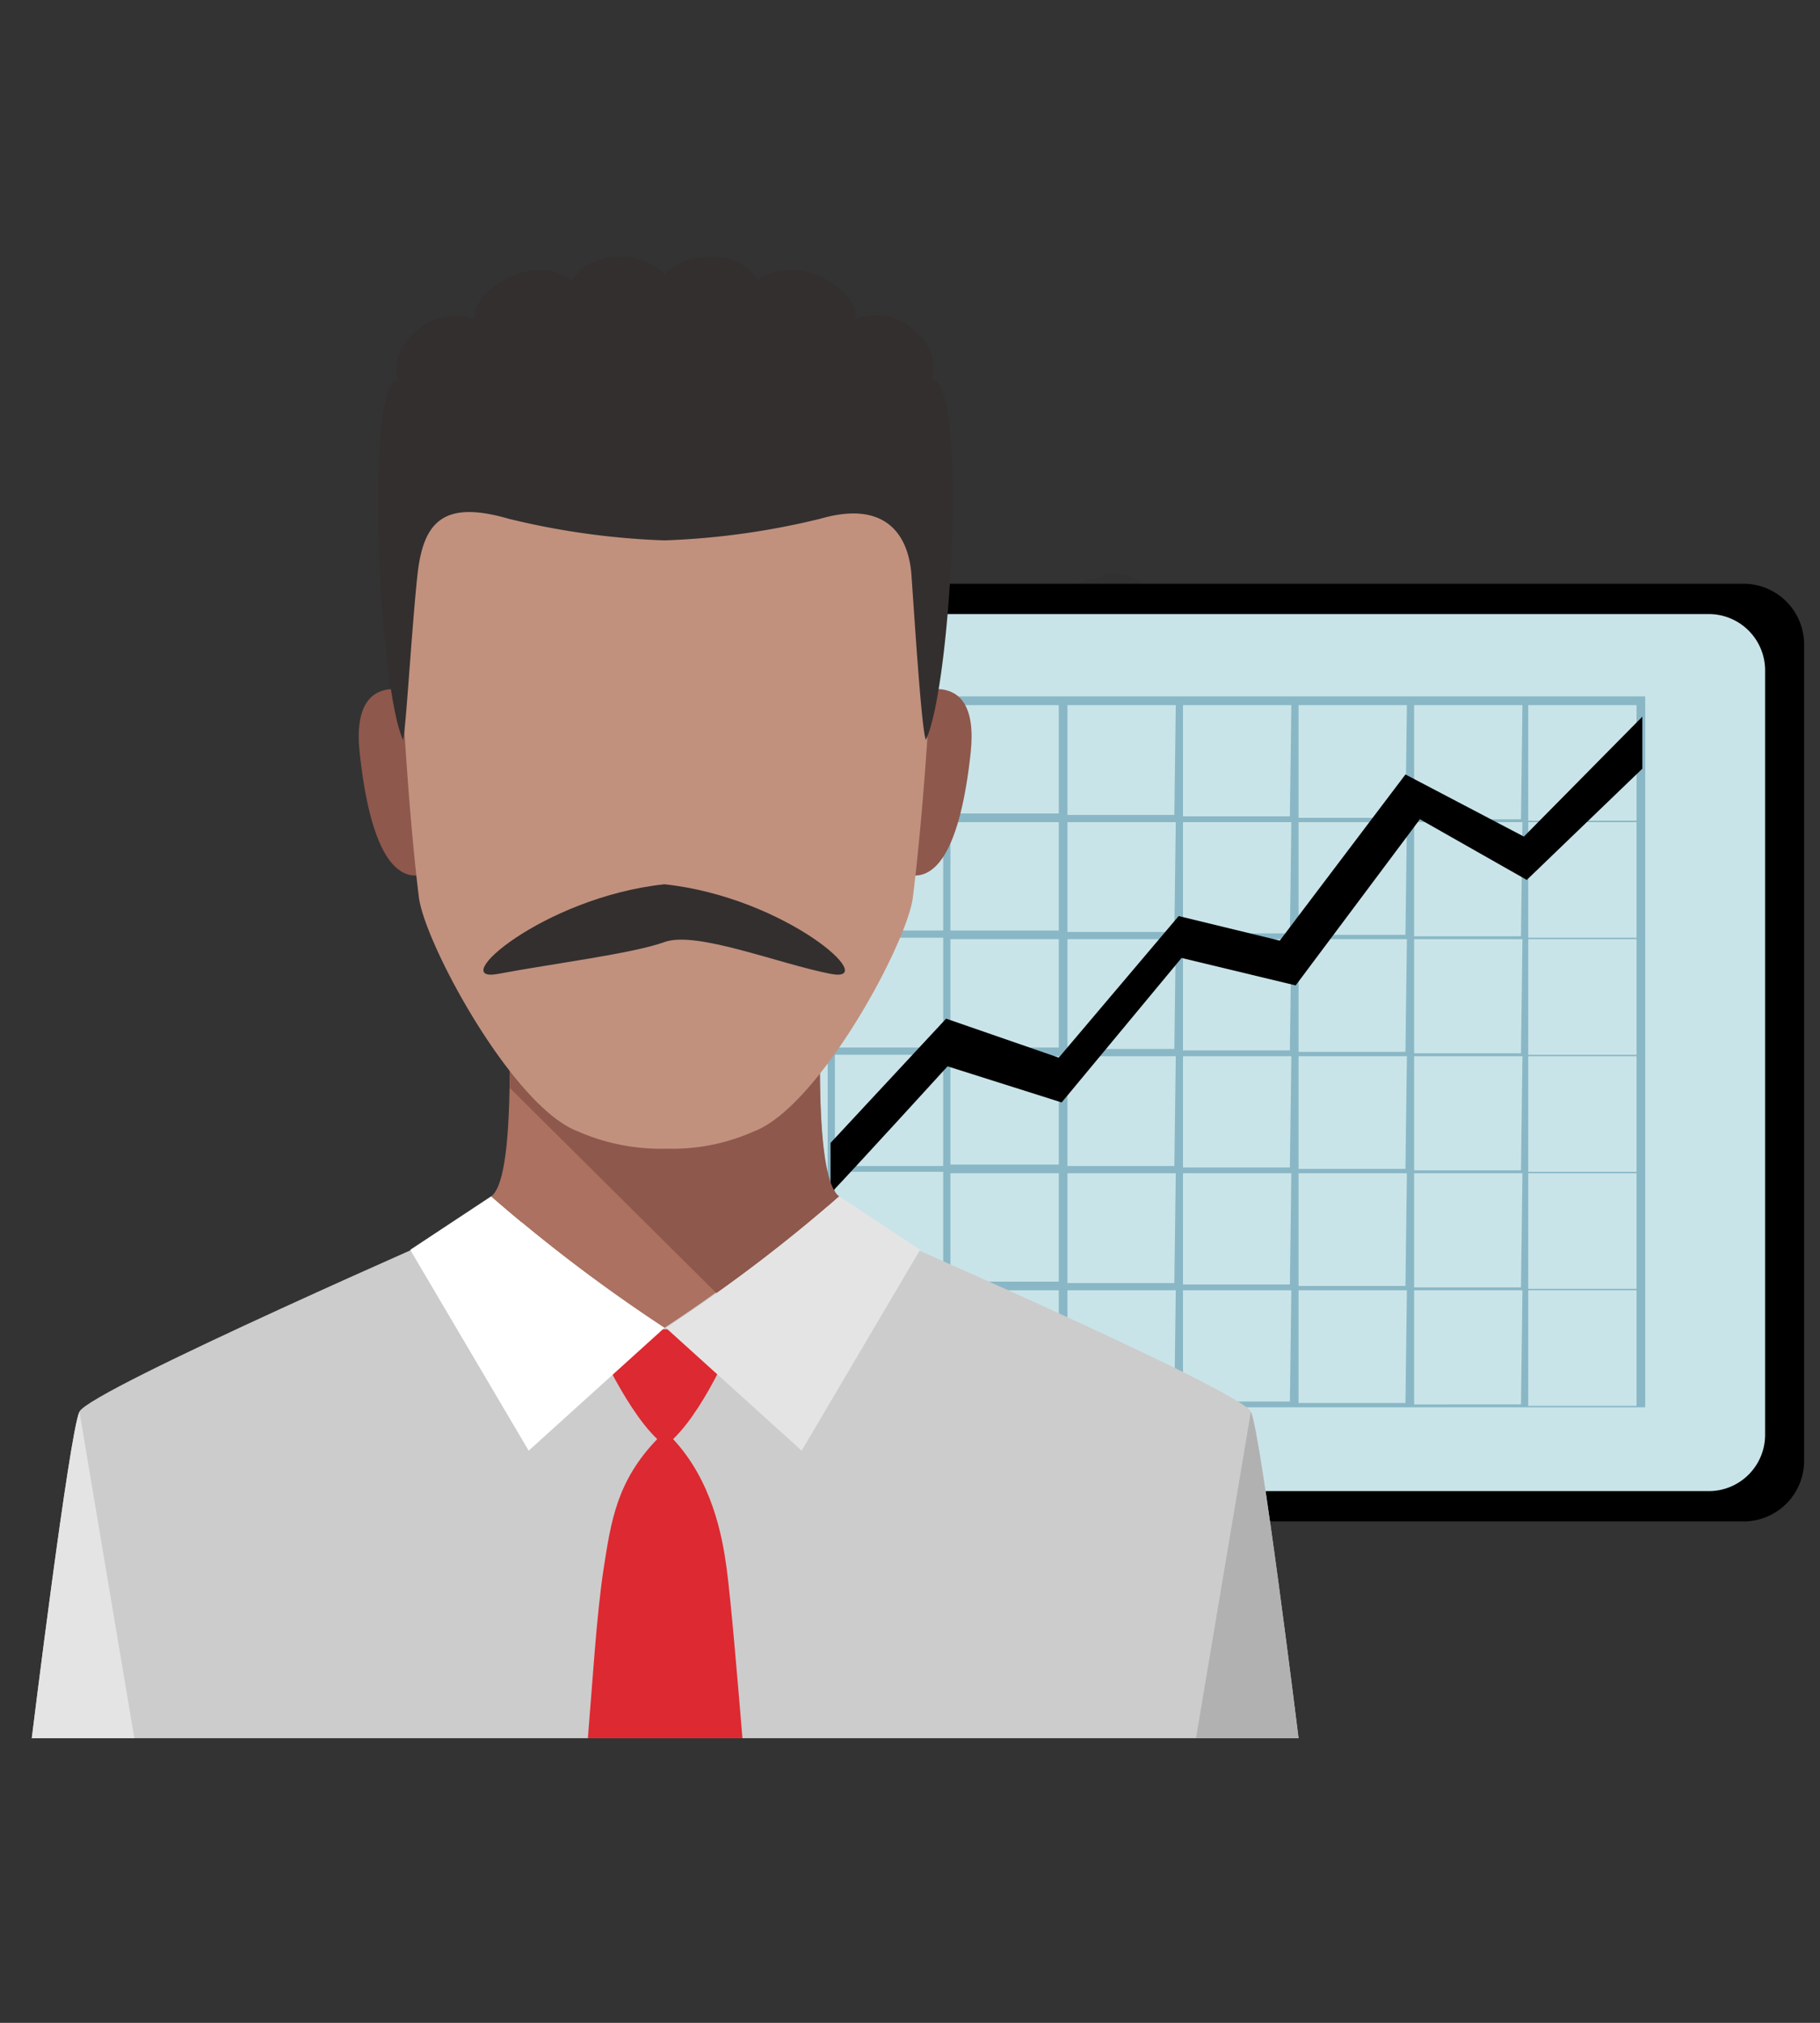 <svg id="Layer_1" data-name="Layer 1" xmlns="http://www.w3.org/2000/svg" width="126" height="140" viewBox="0 0 126 140">
  <rect x="0" y="0" width="126" height="140" fill="#333333" stroke="none"/>
  <defs>
    <style>
      .cls-1, .cls-10 {
        fill: #fff;
      }

      .cls-1 {
        opacity: 0;
      }

      .cls-2 {
        opacity: 0.05;
        isolation: isolate;
      }

      .cls-3 {
        fill: #c9e4e8;
      }

      .cls-4 {
        fill: #89b7c6;
      }

      .cls-5 {
        fill: #ccc;
      }

      .cls-6 {
        fill: #dd2931;
      }

      .cls-7 {
        fill: #8e584c;
      }

      .cls-8 {
        fill: #ac7160;
      }

      .cls-9 {
        fill: #c1917e;
      }

      .cls-11 {
        fill: #e5e4e4;
      }

      .cls-12 {
        fill: #332f2e;
      }

      .cls-13 {
        fill: #b2b1b1;
      }
    </style>
  </defs>
  <title>sales-bdm-marketing</title>
  <rect class="cls-1" width="126" height="140"/>
  <g id="RB_Sales_" data-name="RB Sales ">
    <path id="Path_6000" data-name="Path 6000" class="cls-2" d="M83.2,49.1A3.3,3.3,0,0,1,80,45.6V43.7c0-2.5-2.2-4.3-4.4-3.5l-2.2.7V57.4c-.1,7.3-4.4,13.5-10.3,15.7a13.9,13.9,0,0,0,4.9.9c8.1,0,14.7-7,15.2-15.7a.8.8,0,0,1,.8-.8,2.5,2.5,0,0,0,2.4-2.6V49.1Z" transform="translate(0.5 -0.3)"/>
    <g id="Group_3000" data-name="Group 3000">
      <g id="Group_2719" data-name="Group 2719">
        <path id="Rectangle_912" data-name="Rectangle 912" d="M50,40.7h70.2a4.2,4.2,0,0,1,4.2,4.2h0v56.5a4.2,4.2,0,0,1-4.2,4.2H50a4.2,4.2,0,0,1-4.2-4.2h0V44.9A4.2,4.2,0,0,1,50,40.7Z" transform="translate(0.5 -0.3)"/>
        <path id="Rectangle_913" data-name="Rectangle 913" class="cls-3" d="M52.3,42.8h65.5a3.9,3.9,0,0,1,3.9,3.9h0V99.6a3.9,3.9,0,0,1-3.9,3.9H52.3a3.9,3.9,0,0,1-3.9-3.9h0V46.7A3.9,3.9,0,0,1,52.3,42.8Z" transform="translate(0.5 -0.3)"/>
        <path id="Path_7107" data-name="Path 7107" class="cls-4" d="M113.4,48.5H56.8V97.7h56.6V48.5Zm-56.1.5h7.5v7.6H57.3Zm0,8.1h7.5v7.6H57.3Zm0,8.1h7.5v7.6H57.3Zm0,8.1h7.5V81H57.3Zm0,8.1h7.5v7.6H57.3Zm0,8.1h7.5v7.6H57.3Zm15.5,7.6H65.3V89.6h7.5Zm0-8.1H65.3V81.5h7.5Zm0-8.1H65.3V73.4h7.5Zm0-8.1H65.3V65.3h7.5Zm0-8.1H65.3V57.2h7.5Zm0-8.1H65.3V49.1h7.5Zm8,40.6H73.4V89.6h7.5Zm0-8.1H73.4V81.5h7.5Zm0-8.1H73.4V73.4h7.5Zm0-8.1H73.4V65.3h7.5Zm0-8.1H73.4V57.2h7.5Zm0-8.1H73.4V49.1h7.5Zm8,40.6H81.4V89.6h7.5Zm0-8.1H81.4V81.5h7.5Zm0-8.1H81.4V73.4h7.5Zm0-8.1H81.4V65.3h7.5Zm0-8.1H81.4V57.2h7.5Zm0-8.1H81.4V49.1h7.5Zm8,40.6H89.4V89.6h7.5Zm0-8.1H89.4V81.5h7.5Zm0-8.1H89.4V73.4h7.5Zm0-8.1H89.4V65.3h7.5Zm0-8.1H89.4V57.2h7.5Zm0-8.1H89.4V49.1h7.5Zm8,40.6H97.4V89.6h7.5Zm0-8.1H97.4V81.5h7.5Zm0-8.1H97.4V73.4h7.5Zm0-8.1H97.4V65.3h7.5Zm0-8.1H97.4V57.2h7.5Zm0-8.1H97.4V49.1h7.5Zm8,40.6h-7.5V89.6h7.5Zm0-8.1h-7.5V81.5h7.5Zm0-8.1h-7.5V73.4h7.5Zm0-8.1h-7.5V65.3h7.5Zm0-8.1h-7.5V57.2h7.5Zm0-8.1h-7.5V49.1h7.5Z" transform="translate(0.5 -0.3)"/>
        <path id="Path_7108" data-name="Path 7108" d="M105,58.2l-8.2-4.3L88.1,65.4l-7-1.7-8.3,9.8-7.8-2.7-8,8.6v3.5c1.9-2,8.1-8.8,8.1-8.8L73,76.6l8.3-10,7.9,1.9L97.8,57l7.4,4.2,8-7.7V49.9Z" transform="translate(0.5 -0.3)"/>
      </g>
      <g id="Group_2721" data-name="Group 2721">
        <path id="Path_7109" data-name="Path 7109" class="cls-5" d="M86.1,98c-.7-1.5-27.4-13.1-27.4-13.1H32.3S5.7,96.5,5,98s-3.3,22.6-3.3,22.6H89.4S86.8,99.5,86.1,98Z" transform="translate(0.5 -0.3)"/>
        <path id="Path_7110" data-name="Path 7110" class="cls-6" d="M45,99.9c-2.8,2.9-3.2,5.7-3.7,8.9s-.8,8.2-1.1,11.8H50.9c-.3-3.6-.8-9.6-1.1-11.8s-1-6-3.7-8.9c2.4-2.3,4.5-7.6,4.5-7.6H40.4S42.6,97.6,45,99.9Z" transform="translate(0.5 -0.3)"/>
        <path id="Path_7111" data-name="Path 7111" class="cls-7" d="M28.9,48.5s-5.2-2.6-4.5,3.9,2.4,9.5,5,8.2Z" transform="translate(0.5 -0.3)"/>
        <path id="Path_7112" data-name="Path 7112" class="cls-7" d="M62.2,48.5s5.2-2.6,4.5,3.9-2.4,9.5-5,8.2Z" transform="translate(0.5 -0.3)"/>
        <path id="Path_7113" data-name="Path 7113" class="cls-8" d="M56.3,71H34.8c0,4.2.1,11.1-1.3,12.1a111.6,111.6,0,0,0,12,9.1,111.7,111.7,0,0,0,12-9.1C56.2,82.1,56.2,75.2,56.3,71Z" transform="translate(0.5 -0.3)"/>
        <path id="Path_7114" data-name="Path 7114" class="cls-7" d="M49.1,89.8a99.2,99.2,0,0,0,8.5-6.7c-1.4-1-1.4-7.9-1.3-12.1H34.8c0,1.3,0,3,0,4.6Z" transform="translate(0.5 -0.3)"/>
        <path id="Path_7115" data-name="Path 7115" class="cls-9" d="M45.6,25.6c-11.6,0-18.9,6.4-18.6,15.1s.9,16.9,1.5,21.7c.4,3.2,6.5,14.5,11,16.2a14.3,14.3,0,0,0,6.1,1.2h.1a13.8,13.8,0,0,0,6-1.2c4.5-1.7,10.6-13,11-16.2.6-4.8,1.3-13.4,1.5-21.7S57.2,25.6,45.6,25.6Z" transform="translate(0.5 -0.3)"/>
        <path id="Path_7116" data-name="Path 7116" class="cls-10" d="M27.9,86.8l8.2,13.9,9.4-8.5a111.6,111.6,0,0,1-12-9.1Z" transform="translate(0.5 -0.3)"/>
        <path id="Path_7117" data-name="Path 7117" class="cls-11" d="M63.2,86.8,55,100.7l-9.4-8.5a111.7,111.7,0,0,0,12-9.1Z" transform="translate(0.5 -0.3)"/>
        <path id="Path_7118" data-name="Path 7118" class="cls-12" d="M64,26.6c.9-2.2-2.2-5.5-5.3-4.2.5-1.8-3.9-4.8-6.7-2.7-1.5-2.4-5.4-1.8-6.5-.4-1.1-1.4-4.9-2-6.4.4-2.8-2.1-7.1.9-6.7,2.7-3.1-1.2-6.2,2.1-5.3,4.2-2.4-.2-1.4,21.2.3,24.9.2-.6.6-7.7,1-11.4s1.8-5.2,6.3-3.9a52.8,52.8,0,0,0,10.8,1.5,52.8,52.8,0,0,0,10.8-1.5c4.5-1.3,6.1,1.1,6.3,3.9s.7,10.8,1,11.4C65.4,47.7,66.5,26.4,64,26.6Z" transform="translate(0.5 -0.3)"/>
        <g id="Group_2720" data-name="Group 2720">
          <path id="Path_7119" data-name="Path 7119" class="cls-13" d="M86.1,98l-3.8,22.6h7.1S86.8,99.5,86.1,98Z" transform="translate(0.5 -0.3)"/>
          <path id="Path_7120" data-name="Path 7120" class="cls-11" d="M5,98l3.8,22.6H1.7S4.3,99.5,5,98Z" transform="translate(0.5 -0.3)"/>
        </g>
        <path id="Path_7121" data-name="Path 7121" class="cls-12" d="M45.5,61.5c-8.4.9-15.2,6.9-11.5,6.2s9.3-1.4,11.5-2.2,7.9,1.5,11.5,2.2S53.9,62.4,45.5,61.5Z" transform="translate(0.5 -0.3)"/>
      </g>
    </g>
  </g>
</svg>
